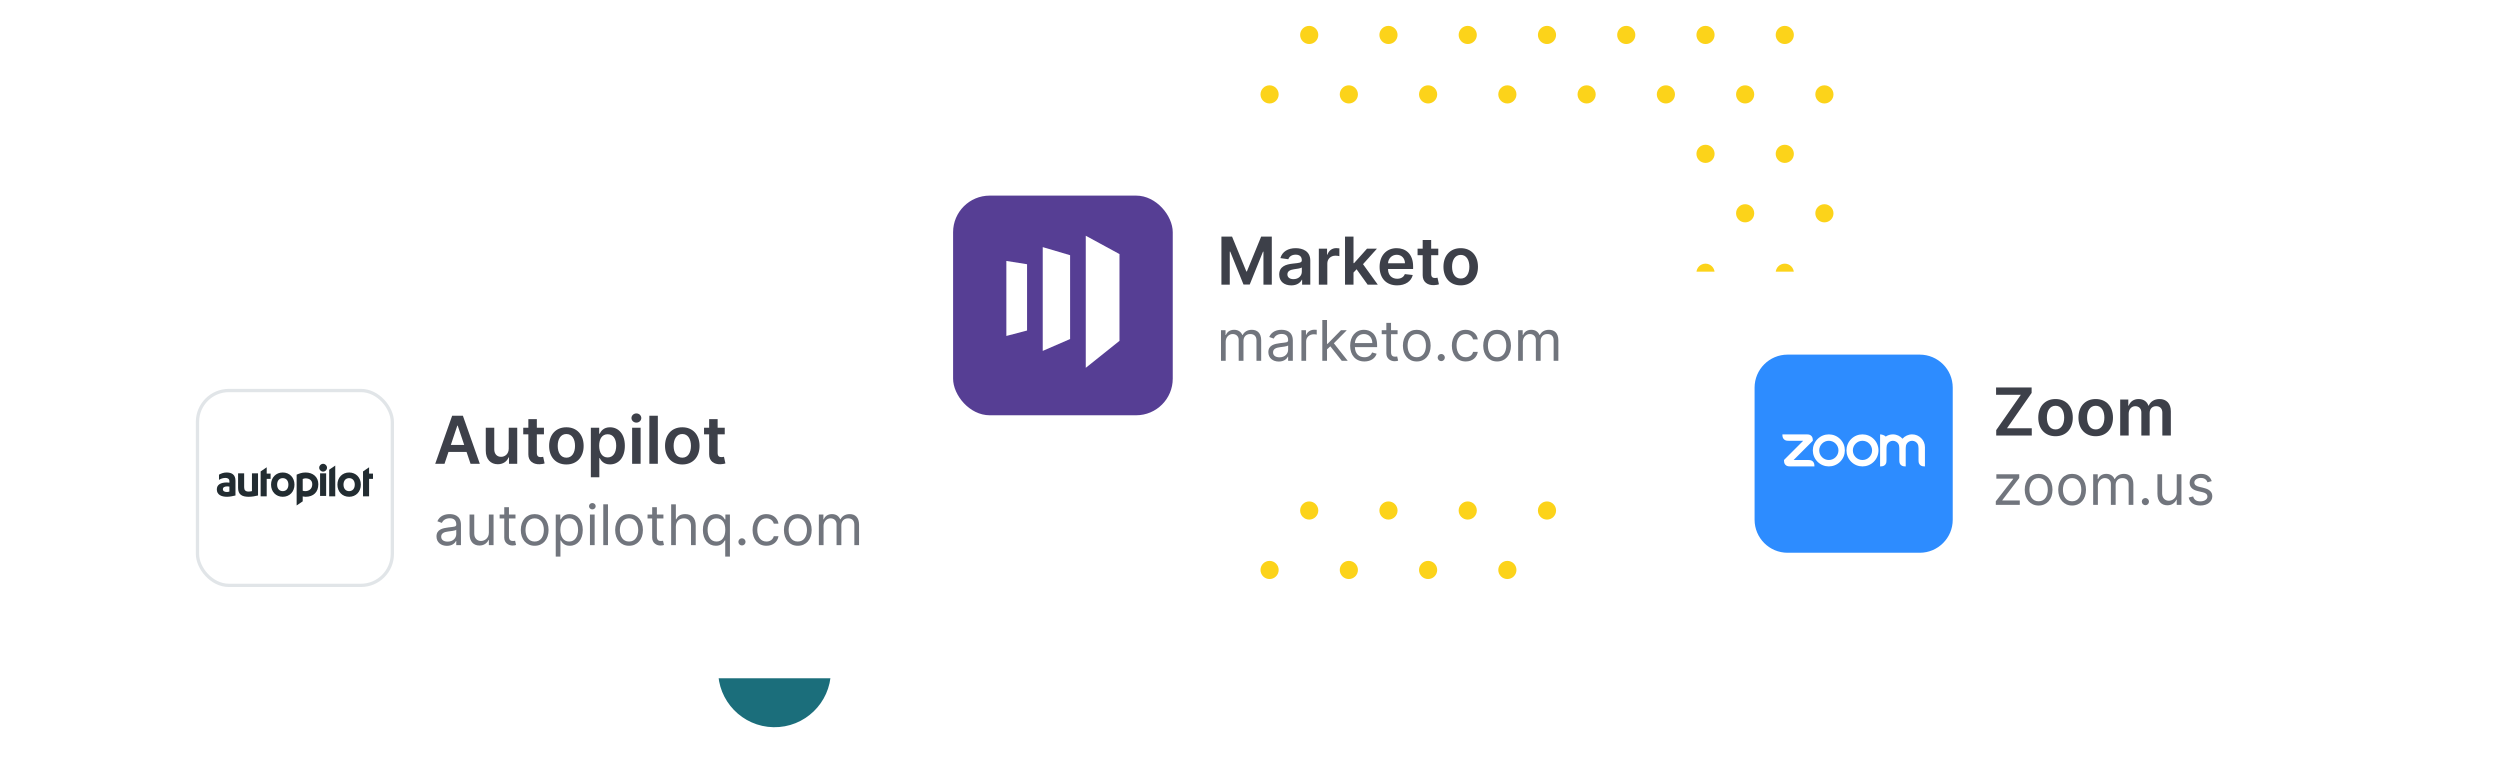 <svg width="757" height="232" viewBox="0 0 757 232" fill="none" xmlns="http://www.w3.org/2000/svg">
<mask id="mask0" mask-type="alpha" maskUnits="userSpaceOnUse" x="377" y="0" width="181" height="181">
<rect x="377.63" y="0.586" width="180" height="180" fill="white"/>
</mask>
<g mask="url(#mask0)">
<path fill-rule="evenodd" clip-rule="evenodd" d="M540.43 7.834C538.911 7.834 537.68 9.066 537.68 10.584C537.68 12.103 538.911 13.334 540.43 13.334C541.948 13.334 543.18 12.103 543.18 10.584C543.18 9.066 541.948 7.834 540.43 7.834" fill="#FCD31A"/>
<path fill-rule="evenodd" clip-rule="evenodd" d="M540.43 43.834C538.911 43.834 537.68 45.066 537.68 46.584C537.68 48.103 538.911 49.334 540.43 49.334C541.948 49.334 543.18 48.103 543.18 46.584C543.18 45.066 541.948 43.834 540.43 43.834" fill="#FCD31A"/>
<path fill-rule="evenodd" clip-rule="evenodd" d="M555.18 28.584C555.18 27.066 553.948 25.834 552.43 25.834C550.911 25.834 549.68 27.066 549.68 28.584C549.68 30.103 550.911 31.334 552.43 31.334C553.948 31.334 555.18 30.103 555.18 28.584" fill="#FCD31A"/>
<path fill-rule="evenodd" clip-rule="evenodd" d="M540.43 79.834C538.911 79.834 537.68 81.066 537.68 82.584C537.68 84.103 538.911 85.334 540.43 85.334C541.948 85.334 543.18 84.103 543.18 82.584C543.18 81.066 541.948 79.834 540.43 79.834" fill="#FCD31A"/>
<path fill-rule="evenodd" clip-rule="evenodd" d="M555.18 64.584C555.18 63.066 553.948 61.834 552.43 61.834C550.911 61.834 549.68 63.066 549.68 64.584C549.68 66.103 550.911 67.334 552.43 67.334C553.948 67.334 555.18 66.103 555.18 64.584" fill="#FCD31A"/>
<path fill-rule="evenodd" clip-rule="evenodd" d="M555.18 100.584C555.18 99.066 553.948 97.834 552.43 97.834C550.911 97.834 549.68 99.066 549.68 100.584C549.68 102.103 550.911 103.334 552.43 103.334C553.948 103.334 555.18 102.103 555.18 100.584" fill="#FCD31A"/>
<path fill-rule="evenodd" clip-rule="evenodd" d="M549.68 136.584C549.68 138.103 550.911 139.334 552.43 139.334C553.948 139.334 555.18 138.103 555.18 136.584C555.18 135.066 553.948 133.834 552.43 133.834C550.911 133.834 549.68 135.066 549.68 136.584" fill="#FCD31A"/>
<path fill-rule="evenodd" clip-rule="evenodd" d="M549.68 172.584C549.68 174.103 550.911 175.334 552.43 175.334C553.948 175.334 555.18 174.103 555.18 172.584C555.18 171.066 553.948 169.834 552.43 169.834C550.911 169.834 549.68 171.066 549.68 172.584" fill="#FCD31A"/>
<path fill-rule="evenodd" clip-rule="evenodd" d="M516.43 7.834C514.911 7.834 513.68 9.066 513.68 10.584C513.68 12.103 514.911 13.334 516.43 13.334C517.948 13.334 519.18 12.103 519.18 10.584C519.18 9.066 517.948 7.834 516.43 7.834" fill="#FCD31A"/>
<path fill-rule="evenodd" clip-rule="evenodd" d="M516.43 43.834C514.911 43.834 513.68 45.066 513.68 46.584C513.68 48.103 514.911 49.334 516.43 49.334C517.948 49.334 519.18 48.103 519.18 46.584C519.18 45.066 517.948 43.834 516.43 43.834" fill="#FCD31A"/>
<path fill-rule="evenodd" clip-rule="evenodd" d="M531.18 28.584C531.18 27.066 529.948 25.834 528.43 25.834C526.911 25.834 525.68 27.066 525.68 28.584C525.68 30.103 526.911 31.334 528.43 31.334C529.948 31.334 531.18 30.103 531.18 28.584" fill="#FCD31A"/>
<path fill-rule="evenodd" clip-rule="evenodd" d="M516.43 79.834C514.911 79.834 513.68 81.066 513.68 82.584C513.68 84.103 514.911 85.334 516.43 85.334C517.948 85.334 519.18 84.103 519.18 82.584C519.18 81.066 517.948 79.834 516.43 79.834" fill="#FCD31A"/>
<path fill-rule="evenodd" clip-rule="evenodd" d="M531.18 64.584C531.18 63.066 529.948 61.834 528.43 61.834C526.911 61.834 525.68 63.066 525.68 64.584C525.68 66.103 526.911 67.334 528.43 67.334C529.948 67.334 531.18 66.103 531.18 64.584" fill="#FCD31A"/>
<path fill-rule="evenodd" clip-rule="evenodd" d="M531.18 100.584C531.18 99.066 529.948 97.834 528.43 97.834C526.911 97.834 525.68 99.066 525.68 100.584C525.68 102.103 526.911 103.334 528.43 103.334C529.948 103.334 531.18 102.103 531.18 100.584" fill="#FCD31A"/>
<path fill-rule="evenodd" clip-rule="evenodd" d="M525.68 136.584C525.68 138.103 526.911 139.334 528.43 139.334C529.948 139.334 531.18 138.103 531.18 136.584C531.18 135.066 529.948 133.834 528.43 133.834C526.911 133.834 525.68 135.066 525.68 136.584" fill="#FCD31A"/>
<path fill-rule="evenodd" clip-rule="evenodd" d="M540.43 121.334C541.948 121.334 543.18 120.103 543.18 118.584C543.18 117.066 541.948 115.834 540.43 115.834C538.911 115.834 537.68 117.066 537.68 118.584C537.68 120.103 538.911 121.334 540.43 121.334" fill="#FCD31A"/>
<path fill-rule="evenodd" clip-rule="evenodd" d="M525.68 172.584C525.68 174.103 526.911 175.334 528.43 175.334C529.948 175.334 531.18 174.103 531.18 172.584C531.18 171.066 529.948 169.834 528.43 169.834C526.911 169.834 525.68 171.066 525.68 172.584" fill="#FCD31A"/>
<path fill-rule="evenodd" clip-rule="evenodd" d="M540.43 157.334C541.948 157.334 543.18 156.103 543.18 154.584C543.18 153.066 541.948 151.834 540.43 151.834C538.911 151.834 537.68 153.066 537.68 154.584C537.68 156.103 538.911 157.334 540.43 157.334" fill="#FCD31A"/>
<path fill-rule="evenodd" clip-rule="evenodd" d="M492.43 7.834C490.911 7.834 489.68 9.066 489.68 10.584C489.68 12.103 490.911 13.334 492.43 13.334C493.948 13.334 495.18 12.103 495.18 10.584C495.18 9.066 493.948 7.834 492.43 7.834" fill="#FCD31A"/>
<path fill-rule="evenodd" clip-rule="evenodd" d="M492.43 43.834C490.911 43.834 489.68 45.066 489.68 46.584C489.68 48.103 490.911 49.334 492.43 49.334C493.948 49.334 495.18 48.103 495.18 46.584C495.18 45.066 493.948 43.834 492.43 43.834" fill="#FCD31A"/>
<path fill-rule="evenodd" clip-rule="evenodd" d="M507.18 28.584C507.18 27.066 505.948 25.834 504.43 25.834C502.911 25.834 501.68 27.066 501.68 28.584C501.68 30.103 502.911 31.334 504.43 31.334C505.948 31.334 507.18 30.103 507.18 28.584" fill="#FCD31A"/>
<path fill-rule="evenodd" clip-rule="evenodd" d="M492.43 79.834C490.911 79.834 489.68 81.066 489.68 82.584C489.68 84.103 490.911 85.334 492.43 85.334C493.948 85.334 495.18 84.103 495.18 82.584C495.18 81.066 493.948 79.834 492.43 79.834" fill="#FCD31A"/>
<path fill-rule="evenodd" clip-rule="evenodd" d="M507.18 64.584C507.18 63.066 505.948 61.834 504.43 61.834C502.911 61.834 501.68 63.066 501.68 64.584C501.68 66.103 502.911 67.334 504.43 67.334C505.948 67.334 507.18 66.103 507.18 64.584" fill="#FCD31A"/>
<path fill-rule="evenodd" clip-rule="evenodd" d="M507.18 100.584C507.18 99.066 505.948 97.834 504.43 97.834C502.911 97.834 501.68 99.066 501.68 100.584C501.68 102.103 502.911 103.334 504.43 103.334C505.948 103.334 507.18 102.103 507.18 100.584" fill="#FCD31A"/>
<path fill-rule="evenodd" clip-rule="evenodd" d="M501.68 136.584C501.68 138.103 502.911 139.334 504.43 139.334C505.948 139.334 507.18 138.103 507.18 136.584C507.18 135.066 505.948 133.834 504.43 133.834C502.911 133.834 501.68 135.066 501.68 136.584" fill="#FCD31A"/>
<path fill-rule="evenodd" clip-rule="evenodd" d="M516.43 121.334C517.948 121.334 519.18 120.103 519.18 118.584C519.18 117.066 517.948 115.834 516.43 115.834C514.911 115.834 513.68 117.066 513.68 118.584C513.68 120.103 514.911 121.334 516.43 121.334" fill="#FCD31A"/>
<path fill-rule="evenodd" clip-rule="evenodd" d="M501.68 172.584C501.68 174.103 502.911 175.334 504.43 175.334C505.948 175.334 507.18 174.103 507.18 172.584C507.18 171.066 505.948 169.834 504.43 169.834C502.911 169.834 501.68 171.066 501.68 172.584" fill="#FCD31A"/>
<path fill-rule="evenodd" clip-rule="evenodd" d="M516.43 157.334C517.948 157.334 519.18 156.103 519.18 154.584C519.18 153.066 517.948 151.834 516.43 151.834C514.911 151.834 513.68 153.066 513.68 154.584C513.68 156.103 514.911 157.334 516.43 157.334" fill="#FCD31A"/>
<path fill-rule="evenodd" clip-rule="evenodd" d="M468.43 7.834C466.911 7.834 465.68 9.066 465.68 10.584C465.68 12.103 466.911 13.334 468.43 13.334C469.948 13.334 471.18 12.103 471.18 10.584C471.18 9.066 469.948 7.834 468.43 7.834" fill="#FCD31A"/>
<path fill-rule="evenodd" clip-rule="evenodd" d="M468.43 43.834C466.911 43.834 465.68 45.066 465.68 46.584C465.68 48.103 466.911 49.334 468.43 49.334C469.948 49.334 471.18 48.103 471.18 46.584C471.18 45.066 469.948 43.834 468.43 43.834" fill="#FCD31A"/>
<path fill-rule="evenodd" clip-rule="evenodd" d="M483.18 28.584C483.18 27.066 481.948 25.834 480.43 25.834C478.911 25.834 477.68 27.066 477.68 28.584C477.68 30.103 478.911 31.334 480.43 31.334C481.948 31.334 483.18 30.103 483.18 28.584" fill="#FCD31A"/>
<path fill-rule="evenodd" clip-rule="evenodd" d="M468.43 79.834C466.911 79.834 465.68 81.066 465.68 82.584C465.68 84.103 466.911 85.334 468.43 85.334C469.948 85.334 471.18 84.103 471.18 82.584C471.18 81.066 469.948 79.834 468.43 79.834" fill="#FCD31A"/>
<path fill-rule="evenodd" clip-rule="evenodd" d="M483.18 64.584C483.18 63.066 481.948 61.834 480.43 61.834C478.911 61.834 477.68 63.066 477.68 64.584C477.68 66.103 478.911 67.334 480.43 67.334C481.948 67.334 483.18 66.103 483.18 64.584" fill="#FCD31A"/>
<path fill-rule="evenodd" clip-rule="evenodd" d="M483.18 100.584C483.18 99.066 481.948 97.834 480.43 97.834C478.911 97.834 477.68 99.066 477.68 100.584C477.68 102.103 478.911 103.334 480.43 103.334C481.948 103.334 483.18 102.103 483.18 100.584" fill="#FCD31A"/>
<path fill-rule="evenodd" clip-rule="evenodd" d="M477.68 136.584C477.68 138.103 478.911 139.334 480.43 139.334C481.948 139.334 483.18 138.103 483.18 136.584C483.18 135.066 481.948 133.834 480.43 133.834C478.911 133.834 477.68 135.066 477.68 136.584" fill="#FCD31A"/>
<path fill-rule="evenodd" clip-rule="evenodd" d="M492.43 121.334C493.948 121.334 495.18 120.103 495.18 118.584C495.18 117.066 493.948 115.834 492.43 115.834C490.911 115.834 489.68 117.066 489.68 118.584C489.68 120.103 490.911 121.334 492.43 121.334" fill="#FCD31A"/>
<path fill-rule="evenodd" clip-rule="evenodd" d="M477.68 172.584C477.68 174.103 478.911 175.334 480.43 175.334C481.948 175.334 483.18 174.103 483.18 172.584C483.18 171.066 481.948 169.834 480.43 169.834C478.911 169.834 477.68 171.066 477.68 172.584" fill="#FCD31A"/>
<path fill-rule="evenodd" clip-rule="evenodd" d="M492.43 157.334C493.948 157.334 495.18 156.103 495.18 154.584C495.18 153.066 493.948 151.834 492.43 151.834C490.911 151.834 489.68 153.066 489.68 154.584C489.68 156.103 490.911 157.334 492.43 157.334" fill="#FCD31A"/>
<path fill-rule="evenodd" clip-rule="evenodd" d="M444.43 7.834C442.911 7.834 441.68 9.066 441.68 10.584C441.68 12.103 442.911 13.334 444.43 13.334C445.948 13.334 447.18 12.103 447.18 10.584C447.18 9.066 445.948 7.834 444.43 7.834" fill="#FCD31A"/>
<path fill-rule="evenodd" clip-rule="evenodd" d="M444.43 43.834C442.911 43.834 441.68 45.066 441.68 46.584C441.68 48.103 442.911 49.334 444.43 49.334C445.948 49.334 447.18 48.103 447.18 46.584C447.18 45.066 445.948 43.834 444.43 43.834" fill="#FCD31A"/>
<path fill-rule="evenodd" clip-rule="evenodd" d="M459.18 28.584C459.18 27.066 457.948 25.834 456.43 25.834C454.911 25.834 453.68 27.066 453.68 28.584C453.68 30.103 454.911 31.334 456.43 31.334C457.948 31.334 459.18 30.103 459.18 28.584" fill="#FCD31A"/>
<path fill-rule="evenodd" clip-rule="evenodd" d="M444.43 79.834C442.911 79.834 441.68 81.066 441.68 82.584C441.68 84.103 442.911 85.334 444.43 85.334C445.948 85.334 447.18 84.103 447.18 82.584C447.18 81.066 445.948 79.834 444.43 79.834" fill="#FCD31A"/>
<path fill-rule="evenodd" clip-rule="evenodd" d="M459.18 64.584C459.18 63.066 457.948 61.834 456.43 61.834C454.911 61.834 453.68 63.066 453.68 64.584C453.68 66.103 454.911 67.334 456.43 67.334C457.948 67.334 459.18 66.103 459.18 64.584" fill="#FCD31A"/>
<path fill-rule="evenodd" clip-rule="evenodd" d="M459.18 100.584C459.18 99.066 457.948 97.834 456.43 97.834C454.911 97.834 453.68 99.066 453.68 100.584C453.68 102.103 454.911 103.334 456.43 103.334C457.948 103.334 459.18 102.103 459.18 100.584" fill="#FCD31A"/>
<path fill-rule="evenodd" clip-rule="evenodd" d="M453.68 136.584C453.68 138.103 454.911 139.334 456.43 139.334C457.948 139.334 459.18 138.103 459.18 136.584C459.18 135.066 457.948 133.834 456.43 133.834C454.911 133.834 453.68 135.066 453.68 136.584" fill="#FCD31A"/>
<path fill-rule="evenodd" clip-rule="evenodd" d="M468.43 121.334C469.948 121.334 471.18 120.103 471.18 118.584C471.18 117.066 469.948 115.834 468.43 115.834C466.911 115.834 465.68 117.066 465.68 118.584C465.68 120.103 466.911 121.334 468.43 121.334" fill="#FCD31A"/>
<path fill-rule="evenodd" clip-rule="evenodd" d="M453.68 172.584C453.68 174.103 454.911 175.334 456.43 175.334C457.948 175.334 459.18 174.103 459.18 172.584C459.18 171.066 457.948 169.834 456.43 169.834C454.911 169.834 453.68 171.066 453.68 172.584" fill="#FCD31A"/>
<path fill-rule="evenodd" clip-rule="evenodd" d="M468.43 157.334C469.948 157.334 471.18 156.103 471.18 154.584C471.18 153.066 469.948 151.834 468.43 151.834C466.911 151.834 465.68 153.066 465.68 154.584C465.68 156.103 466.911 157.334 468.43 157.334" fill="#FCD31A"/>
<path fill-rule="evenodd" clip-rule="evenodd" d="M420.43 7.834C418.911 7.834 417.68 9.066 417.68 10.584C417.68 12.103 418.911 13.334 420.43 13.334C421.948 13.334 423.18 12.103 423.18 10.584C423.18 9.066 421.948 7.834 420.43 7.834" fill="#FCD31A"/>
<path fill-rule="evenodd" clip-rule="evenodd" d="M420.43 43.834C418.911 43.834 417.68 45.066 417.68 46.584C417.68 48.103 418.911 49.334 420.43 49.334C421.948 49.334 423.18 48.103 423.18 46.584C423.18 45.066 421.948 43.834 420.43 43.834" fill="#FCD31A"/>
<path fill-rule="evenodd" clip-rule="evenodd" d="M435.18 28.584C435.18 27.066 433.948 25.834 432.43 25.834C430.911 25.834 429.68 27.066 429.68 28.584C429.68 30.103 430.911 31.334 432.43 31.334C433.948 31.334 435.18 30.103 435.18 28.584" fill="#FCD31A"/>
<path fill-rule="evenodd" clip-rule="evenodd" d="M420.43 79.834C418.911 79.834 417.68 81.066 417.68 82.584C417.68 84.103 418.911 85.334 420.43 85.334C421.948 85.334 423.18 84.103 423.18 82.584C423.18 81.066 421.948 79.834 420.43 79.834" fill="#FCD31A"/>
<path fill-rule="evenodd" clip-rule="evenodd" d="M435.18 64.584C435.18 63.066 433.948 61.834 432.43 61.834C430.911 61.834 429.68 63.066 429.68 64.584C429.68 66.103 430.911 67.334 432.43 67.334C433.948 67.334 435.18 66.103 435.18 64.584" fill="#FCD31A"/>
<path fill-rule="evenodd" clip-rule="evenodd" d="M435.18 100.584C435.18 99.066 433.948 97.834 432.43 97.834C430.911 97.834 429.68 99.066 429.68 100.584C429.68 102.103 430.911 103.334 432.43 103.334C433.948 103.334 435.18 102.103 435.18 100.584" fill="#FCD31A"/>
<path fill-rule="evenodd" clip-rule="evenodd" d="M429.68 136.584C429.68 138.103 430.911 139.334 432.43 139.334C433.948 139.334 435.18 138.103 435.18 136.584C435.18 135.066 433.948 133.834 432.43 133.834C430.911 133.834 429.68 135.066 429.68 136.584" fill="#FCD31A"/>
<path fill-rule="evenodd" clip-rule="evenodd" d="M444.43 121.334C445.948 121.334 447.18 120.103 447.18 118.584C447.18 117.066 445.948 115.834 444.43 115.834C442.911 115.834 441.68 117.066 441.68 118.584C441.68 120.103 442.911 121.334 444.43 121.334" fill="#FCD31A"/>
<path fill-rule="evenodd" clip-rule="evenodd" d="M429.68 172.584C429.68 174.103 430.911 175.334 432.43 175.334C433.948 175.334 435.18 174.103 435.18 172.584C435.18 171.066 433.948 169.834 432.43 169.834C430.911 169.834 429.68 171.066 429.68 172.584" fill="#FCD31A"/>
<path fill-rule="evenodd" clip-rule="evenodd" d="M444.43 157.334C445.948 157.334 447.18 156.103 447.18 154.584C447.18 153.066 445.948 151.834 444.43 151.834C442.911 151.834 441.68 153.066 441.68 154.584C441.68 156.103 442.911 157.334 444.43 157.334" fill="#FCD31A"/>
<path fill-rule="evenodd" clip-rule="evenodd" d="M396.43 7.834C394.911 7.834 393.68 9.066 393.68 10.584C393.68 12.103 394.911 13.334 396.43 13.334C397.948 13.334 399.18 12.103 399.18 10.584C399.18 9.066 397.948 7.834 396.43 7.834" fill="#FCD31A"/>
<path fill-rule="evenodd" clip-rule="evenodd" d="M396.43 43.834C394.911 43.834 393.68 45.066 393.68 46.584C393.68 48.103 394.911 49.334 396.43 49.334C397.948 49.334 399.18 48.103 399.18 46.584C399.18 45.066 397.948 43.834 396.43 43.834" fill="#FCD31A"/>
<path fill-rule="evenodd" clip-rule="evenodd" d="M411.18 28.584C411.18 27.066 409.948 25.834 408.43 25.834C406.911 25.834 405.68 27.066 405.68 28.584C405.68 30.103 406.911 31.334 408.43 31.334C409.948 31.334 411.18 30.103 411.18 28.584" fill="#FCD31A"/>
<path fill-rule="evenodd" clip-rule="evenodd" d="M396.43 79.834C394.911 79.834 393.68 81.066 393.68 82.584C393.68 84.103 394.911 85.334 396.43 85.334C397.948 85.334 399.18 84.103 399.18 82.584C399.18 81.066 397.948 79.834 396.43 79.834" fill="#FCD31A"/>
<path fill-rule="evenodd" clip-rule="evenodd" d="M411.18 64.584C411.18 63.066 409.948 61.834 408.43 61.834C406.911 61.834 405.68 63.066 405.68 64.584C405.68 66.103 406.911 67.334 408.43 67.334C409.948 67.334 411.18 66.103 411.18 64.584" fill="#FCD31A"/>
<path fill-rule="evenodd" clip-rule="evenodd" d="M411.18 100.584C411.18 99.066 409.948 97.834 408.43 97.834C406.911 97.834 405.68 99.066 405.68 100.584C405.68 102.103 406.911 103.334 408.43 103.334C409.948 103.334 411.18 102.103 411.18 100.584" fill="#FCD31A"/>
<path fill-rule="evenodd" clip-rule="evenodd" d="M405.68 136.584C405.68 138.103 406.911 139.334 408.43 139.334C409.948 139.334 411.18 138.103 411.18 136.584C411.18 135.066 409.948 133.834 408.43 133.834C406.911 133.834 405.68 135.066 405.68 136.584" fill="#FCD31A"/>
<path fill-rule="evenodd" clip-rule="evenodd" d="M420.43 121.334C421.948 121.334 423.18 120.103 423.18 118.584C423.18 117.066 421.948 115.834 420.43 115.834C418.911 115.834 417.68 117.066 417.68 118.584C417.68 120.103 418.911 121.334 420.43 121.334" fill="#FCD31A"/>
<path fill-rule="evenodd" clip-rule="evenodd" d="M405.68 172.584C405.68 174.103 406.911 175.334 408.43 175.334C409.948 175.334 411.18 174.103 411.18 172.584C411.18 171.066 409.948 169.834 408.43 169.834C406.911 169.834 405.68 171.066 405.68 172.584" fill="#FCD31A"/>
<path fill-rule="evenodd" clip-rule="evenodd" d="M420.43 157.334C421.948 157.334 423.18 156.103 423.18 154.584C423.18 153.066 421.948 151.834 420.43 151.834C418.911 151.834 417.68 153.066 417.68 154.584C417.68 156.103 418.911 157.334 420.43 157.334" fill="#FCD31A"/>
<path fill-rule="evenodd" clip-rule="evenodd" d="M387.18 28.584C387.18 27.066 385.948 25.834 384.43 25.834C382.911 25.834 381.68 27.066 381.68 28.584C381.68 30.103 382.911 31.334 384.43 31.334C385.948 31.334 387.18 30.103 387.18 28.584" fill="#FCD31A"/>
<path fill-rule="evenodd" clip-rule="evenodd" d="M387.18 64.584C387.18 63.066 385.948 61.834 384.43 61.834C382.911 61.834 381.68 63.066 381.68 64.584C381.68 66.103 382.911 67.334 384.43 67.334C385.948 67.334 387.18 66.103 387.18 64.584" fill="#FCD31A"/>
<path fill-rule="evenodd" clip-rule="evenodd" d="M387.18 100.584C387.18 99.066 385.948 97.834 384.43 97.834C382.911 97.834 381.68 99.066 381.68 100.584C381.68 102.103 382.911 103.334 384.43 103.334C385.948 103.334 387.18 102.103 387.18 100.584" fill="#FCD31A"/>
<path fill-rule="evenodd" clip-rule="evenodd" d="M381.68 136.584C381.68 138.103 382.911 139.334 384.43 139.334C385.948 139.334 387.18 138.103 387.18 136.584C387.18 135.066 385.948 133.834 384.43 133.834C382.911 133.834 381.68 135.066 381.68 136.584" fill="#FCD31A"/>
<path fill-rule="evenodd" clip-rule="evenodd" d="M396.43 121.334C397.948 121.334 399.18 120.103 399.18 118.584C399.18 117.066 397.948 115.834 396.43 115.834C394.911 115.834 393.68 117.066 393.68 118.584C393.68 120.103 394.911 121.334 396.43 121.334" fill="#FCD31A"/>
<path fill-rule="evenodd" clip-rule="evenodd" d="M381.68 172.584C381.68 174.103 382.911 175.334 384.43 175.334C385.948 175.334 387.18 174.103 387.18 172.584C387.18 171.066 385.948 169.834 384.43 169.834C382.911 169.834 381.68 171.066 381.68 172.584" fill="#FCD31A"/>
<path fill-rule="evenodd" clip-rule="evenodd" d="M396.43 157.334C397.948 157.334 399.18 156.103 399.18 154.584C399.18 153.066 397.948 151.834 396.43 151.834C394.911 151.834 393.68 153.066 393.68 154.584C393.68 156.103 394.911 157.334 396.43 157.334" fill="#FCD31A"/>
</g>
<path d="M251.596 203.424C251.761 193.996 244.251 186.22 234.823 186.055C225.395 185.891 217.618 193.4 217.453 202.828C217.289 212.257 224.799 220.033 234.227 220.198C243.655 220.362 251.431 212.852 251.596 203.424Z" fill="#1B6E7B"/>
<path d="M281.806 174.056C281.903 168.523 277.495 163.958 271.961 163.861C266.427 163.765 261.863 168.173 261.766 173.707C261.669 179.241 266.077 183.805 271.611 183.902C277.145 183.998 281.71 179.59 281.806 174.056Z" fill="#2DA490"/>
<path d="M211.806 174.056C211.903 168.522 207.495 163.958 201.961 163.861C196.427 163.765 191.863 168.173 191.766 173.707C191.67 179.241 196.077 183.805 201.611 183.902C207.145 183.998 211.71 179.59 211.806 174.056Z" fill="#FCD31A"/>
<g filter="url(#filter0_d)">
<rect x="26" y="90.37" width="258.596" height="112.757" rx="3.386" fill="white"/>
</g>
<g filter="url(#filter1_d)">
<rect x="59.298" y="116.748" width="60" height="60" rx="10" fill="white"/>
<rect x="59.798" y="117.248" width="59" height="59" rx="9.5" stroke="#E1E5E8"/>
</g>
<path d="M134.6 140.43L135.801 136.843H141.269L142.477 140.43H145.289L140.161 125.885H136.909L131.788 140.43H134.6ZM136.511 134.727L138.478 128.868H138.592L140.559 134.727H136.511Z" fill="#3D4049"/>
<path d="M154.045 135.842C154.045 137.504 152.859 138.328 151.722 138.328C150.486 138.328 149.662 137.454 149.662 136.069V129.521H147.091V136.467C147.091 139.088 148.583 140.572 150.728 140.572C152.361 140.572 153.512 139.713 154.009 138.491H154.123V140.43H156.616V129.521H154.045V135.842Z" fill="#3D4049"/>
<path d="M164.707 129.521H162.555V126.907H159.984V129.521H158.436V131.51H159.984V137.575C159.97 139.628 161.461 140.636 163.393 140.579C164.124 140.558 164.629 140.416 164.906 140.324L164.473 138.314C164.33 138.349 164.039 138.413 163.72 138.413C163.073 138.413 162.555 138.186 162.555 137.149V131.51H164.707V129.521Z" fill="#3D4049"/>
<path d="M171.498 140.643C174.694 140.643 176.726 138.392 176.726 135.018C176.726 131.637 174.694 129.379 171.498 129.379C168.302 129.379 166.271 131.637 166.271 135.018C166.271 138.392 168.302 140.643 171.498 140.643ZM171.513 138.584C169.744 138.584 168.878 137.007 168.878 135.011C168.878 133.015 169.744 131.417 171.513 131.417C173.253 131.417 174.119 133.015 174.119 135.011C174.119 137.007 173.253 138.584 171.513 138.584Z" fill="#3D4049"/>
<path d="M178.908 144.521H181.479V138.711H181.585C181.99 139.507 182.835 140.622 184.71 140.622C187.281 140.622 189.206 138.584 189.206 134.99C189.206 131.353 187.225 129.379 184.703 129.379C182.779 129.379 181.976 130.537 181.585 131.325H181.436V129.521H178.908V144.521ZM181.429 134.976C181.429 132.859 182.338 131.488 183.993 131.488C185.705 131.488 186.585 132.944 186.585 134.976C186.585 137.021 185.691 138.512 183.993 138.512C182.352 138.512 181.429 137.092 181.429 134.976Z" fill="#3D4049"/>
<path d="M191.408 140.43H193.979V129.521H191.408V140.43ZM192.7 127.973C193.517 127.973 194.185 127.348 194.185 126.581C194.185 125.807 193.517 125.182 192.7 125.182C191.877 125.182 191.209 125.807 191.209 126.581C191.209 127.348 191.877 127.973 192.7 127.973Z" fill="#3D4049"/>
<path d="M199.194 125.885H196.623V140.43H199.194V125.885Z" fill="#3D4049"/>
<path d="M206.596 140.643C209.792 140.643 211.823 138.392 211.823 135.018C211.823 131.637 209.792 129.379 206.596 129.379C203.4 129.379 201.369 131.637 201.369 135.018C201.369 138.392 203.4 140.643 206.596 140.643ZM206.61 138.584C204.842 138.584 203.975 137.007 203.975 135.011C203.975 133.015 204.842 131.417 206.61 131.417C208.35 131.417 209.217 133.015 209.217 135.011C209.217 137.007 208.35 138.584 206.61 138.584Z" fill="#3D4049"/>
<path d="M219.453 129.521H217.301V126.907H214.73V129.521H213.182V131.51H214.73V137.575C214.716 139.628 216.207 140.636 218.139 140.579C218.871 140.558 219.375 140.416 219.652 140.324L219.219 138.314C219.077 138.349 218.785 138.413 218.466 138.413C217.819 138.413 217.301 138.186 217.301 137.149V131.51H219.453V129.521Z" fill="#3D4049"/>
<path d="M135.33 165.283C136.948 165.283 137.793 164.414 138.083 163.81H138.156V165.066H139.58V158.957C139.58 156.011 137.335 155.673 136.151 155.673C134.751 155.673 133.157 156.156 132.433 157.846L133.785 158.329C134.099 157.653 134.841 156.928 136.2 156.928C137.51 156.928 138.156 157.623 138.156 158.812V158.86C138.156 159.548 137.455 159.488 135.765 159.705C134.044 159.929 132.167 160.309 132.167 162.434C132.167 164.245 133.568 165.283 135.33 165.283ZM135.548 164.004C134.413 164.004 133.592 163.496 133.592 162.506C133.592 161.42 134.582 161.082 135.693 160.937C136.296 160.864 137.914 160.695 138.156 160.406V161.71C138.156 162.869 137.238 164.004 135.548 164.004Z" fill="#71757D"/>
<path d="M148.025 161.275C148.025 163.014 146.696 163.81 145.634 163.81C144.451 163.81 143.605 162.941 143.605 161.589V155.793H142.181V161.685C142.181 164.052 143.436 165.187 145.175 165.187C146.576 165.187 147.493 164.438 147.928 163.496H148.025V165.066H149.449V155.793H148.025V161.275Z" fill="#71757D"/>
<path d="M156.091 155.793H154.111V153.572H152.687V155.793H151.286V157.001H152.687V162.796C152.687 164.414 153.991 165.187 155.198 165.187C155.729 165.187 156.067 165.09 156.26 165.018L155.971 163.738C155.85 163.762 155.657 163.81 155.343 163.81C154.715 163.81 154.111 163.617 154.111 162.41V157.001H156.091V155.793Z" fill="#71757D"/>
<path d="M161.902 165.259C164.413 165.259 166.104 163.352 166.104 160.478C166.104 157.58 164.413 155.673 161.902 155.673C159.391 155.673 157.7 157.58 157.7 160.478C157.7 163.352 159.391 165.259 161.902 165.259ZM161.902 163.979C159.994 163.979 159.125 162.337 159.125 160.478C159.125 158.619 159.994 156.952 161.902 156.952C163.81 156.952 164.679 158.619 164.679 160.478C164.679 162.337 163.81 163.979 161.902 163.979Z" fill="#71757D"/>
<path d="M168.278 168.543H169.703V163.641H169.824C170.138 164.148 170.741 165.259 172.528 165.259C174.847 165.259 176.464 163.4 176.464 160.454C176.464 157.532 174.847 155.673 172.504 155.673C170.693 155.673 170.138 156.783 169.824 157.266H169.655V155.793H168.278V168.543ZM169.679 160.43C169.679 158.353 170.597 156.952 172.335 156.952C174.146 156.952 175.04 158.474 175.04 160.43C175.04 162.41 174.122 163.979 172.335 163.979C170.621 163.979 169.679 162.531 169.679 160.43Z" fill="#71757D"/>
<path d="M178.638 165.066H180.062V155.793H178.638V165.066ZM179.362 154.248C179.918 154.248 180.376 153.813 180.376 153.282C180.376 152.751 179.918 152.316 179.362 152.316C178.807 152.316 178.348 152.751 178.348 153.282C178.348 153.813 178.807 154.248 179.362 154.248Z" fill="#71757D"/>
<path d="M184.097 152.702H182.672V165.066H184.097V152.702Z" fill="#71757D"/>
<path d="M190.473 165.259C192.985 165.259 194.675 163.352 194.675 160.478C194.675 157.58 192.985 155.673 190.473 155.673C187.962 155.673 186.271 157.58 186.271 160.478C186.271 163.352 187.962 165.259 190.473 165.259ZM190.473 163.979C188.566 163.979 187.696 162.337 187.696 160.478C187.696 158.619 188.566 156.952 190.473 156.952C192.381 156.952 193.25 158.619 193.25 160.478C193.25 162.337 192.381 163.979 190.473 163.979Z" fill="#71757D"/>
<path d="M200.882 155.793H198.902V153.572H197.478V155.793H196.077V157.001H197.478V162.796C197.478 164.414 198.782 165.187 199.989 165.187C200.52 165.187 200.858 165.09 201.051 165.018L200.762 163.738C200.641 163.762 200.448 163.81 200.134 163.81C199.506 163.81 198.902 163.617 198.902 162.41V157.001H200.882V155.793Z" fill="#71757D"/>
<path d="M204.649 159.488C204.649 157.87 205.682 156.952 207.088 156.952C208.429 156.952 209.237 157.798 209.237 159.271V165.066H210.662V159.174C210.662 156.789 209.394 155.673 207.499 155.673C206.038 155.673 205.205 156.282 204.77 157.242H204.649V152.702H203.225V165.066H204.649V159.488Z" fill="#71757D"/>
<path d="M221.02 168.543V155.793H219.644V157.266H219.475C219.161 156.783 218.605 155.673 216.794 155.673C214.452 155.673 212.834 157.532 212.834 160.454C212.834 163.4 214.452 165.259 216.77 165.259C218.557 165.259 219.161 164.148 219.475 163.641H219.595V168.543H221.02ZM219.619 160.43C219.619 162.531 218.678 163.979 216.963 163.979C215.176 163.979 214.259 162.41 214.259 160.43C214.259 158.474 215.152 156.952 216.963 156.952C218.702 156.952 219.619 158.353 219.619 160.43Z" fill="#71757D"/>
<path d="M224.666 165.163C225.264 165.163 225.753 164.674 225.753 164.076C225.753 163.478 225.264 162.989 224.666 162.989C224.069 162.989 223.58 163.478 223.58 164.076C223.58 164.674 224.069 165.163 224.666 165.163Z" fill="#71757D"/>
<path d="M232.077 165.259C234.129 165.259 235.482 164.004 235.723 162.362H234.298C234.033 163.376 233.188 163.979 232.077 163.979C230.386 163.979 229.3 162.579 229.3 160.43C229.3 158.329 230.411 156.952 232.077 156.952C233.332 156.952 234.081 157.725 234.298 158.57H235.723C235.482 156.832 234.009 155.673 232.053 155.673C229.541 155.673 227.875 157.653 227.875 160.478C227.875 163.255 229.469 165.259 232.077 165.259Z" fill="#71757D"/>
<path d="M241.573 165.259C244.084 165.259 245.775 163.352 245.775 160.478C245.775 157.58 244.084 155.673 241.573 155.673C239.061 155.673 237.371 157.58 237.371 160.478C237.371 163.352 239.061 165.259 241.573 165.259ZM241.573 163.979C239.665 163.979 238.796 162.337 238.796 160.478C238.796 158.619 239.665 156.952 241.573 156.952C243.48 156.952 244.35 158.619 244.35 160.478C244.35 162.337 243.48 163.979 241.573 163.979Z" fill="#71757D"/>
<path d="M247.949 165.066H249.374V159.271C249.374 157.912 250.364 156.952 251.475 156.952C252.555 156.952 253.31 157.659 253.31 158.715V165.066H254.759V159.029C254.759 157.834 255.508 156.952 256.812 156.952C257.826 156.952 258.695 157.49 258.695 158.86V165.066H260.12V158.86C260.12 156.681 258.949 155.673 257.294 155.673C255.966 155.673 254.994 156.282 254.517 157.242H254.421C253.962 156.252 253.153 155.673 251.934 155.673C250.726 155.673 249.833 156.252 249.446 157.242H249.326V155.793H247.949V165.066Z" fill="#71757D"/>
<path fill-rule="evenodd" clip-rule="evenodd" d="M109.922 142.751V150.295H111.76L111.761 145.001H112.943V143.413H111.76V141.494L109.922 142.751Z" fill="#222C31"/>
<path fill-rule="evenodd" clip-rule="evenodd" d="M109.265 146.748C109.265 148.899 107.778 150.426 105.718 150.426C103.659 150.426 102.172 148.899 102.172 146.748C102.172 144.595 103.659 143.07 105.718 143.07C107.778 143.07 109.265 144.595 109.265 146.748ZM104.011 146.748C104.011 147.986 104.712 148.719 105.718 148.719C106.725 148.719 107.426 147.986 107.426 146.748C107.426 145.509 106.725 144.778 105.719 144.778C104.712 144.778 104.011 145.509 104.011 146.748Z" fill="#222C31"/>
<path fill-rule="evenodd" clip-rule="evenodd" d="M101.514 140.968L99.675 142.225V150.295H101.514V140.968Z" fill="#222C31"/>
<path fill-rule="evenodd" clip-rule="evenodd" d="M97.836 142.807C97.183 142.807 96.654 142.278 96.654 141.625C96.654 140.972 97.183 140.443 97.836 140.443C98.489 140.443 99.019 140.972 99.019 141.625C99.019 142.278 98.489 142.807 97.836 142.807ZM96.917 150.164V143.333H98.756V150.164H96.917Z" fill="#222C31"/>
<path fill-rule="evenodd" clip-rule="evenodd" d="M89.823 143.727V153.053L91.662 151.806V150.295C91.662 150.295 92.052 150.426 92.516 150.426C94.916 150.426 96.391 149.017 96.391 146.617C96.391 144.435 94.776 143.07 92.516 143.07C91.37 143.07 90.566 143.417 89.823 143.727ZM91.662 148.587V145.04C91.662 145.04 92.144 144.843 92.516 144.843C93.662 144.843 94.552 145.424 94.552 146.617C94.552 148.041 93.577 148.719 92.385 148.719C92.029 148.719 91.662 148.587 91.662 148.587Z" fill="#222C31"/>
<path fill-rule="evenodd" clip-rule="evenodd" d="M89.166 146.748C89.166 148.899 87.679 150.426 85.62 150.426C83.56 150.426 82.073 148.899 82.073 146.748C82.073 144.595 83.56 143.07 85.62 143.07C87.679 143.07 89.166 144.595 89.166 146.748ZM83.912 146.748C83.912 147.986 84.613 148.719 85.62 148.719C86.626 148.719 87.328 147.986 87.328 146.748C87.328 145.509 86.626 144.778 85.62 144.778C84.613 144.778 83.912 145.509 83.912 146.748Z" fill="#222C31"/>
<path fill-rule="evenodd" clip-rule="evenodd" d="M78.92 142.751V150.295H80.758L80.76 145.001H81.942V143.413H80.758L80.76 141.494L78.92 142.751Z" fill="#222C31"/>
<path fill-rule="evenodd" clip-rule="evenodd" d="M78.132 150.032C77.343 150.249 76.175 150.426 75.308 150.426C73.311 150.426 72.09 149.778 72.09 147.733V143.333H73.929V147.536C73.929 148.419 74.333 148.85 75.308 148.85C75.572 148.85 75.953 148.779 76.293 148.719V143.333H78.132V150.032Z" fill="#222C31"/>
<path fill-rule="evenodd" clip-rule="evenodd" d="M69.462 145.697C69.462 145.032 68.961 144.712 68.28 144.712C67.46 144.712 66.851 144.978 66.31 145.303V143.727C66.929 143.371 67.726 143.07 68.609 143.07C70.187 143.07 71.301 143.724 71.301 145.566V150.032C70.636 150.186 69.632 150.426 68.75 150.426C67 150.426 65.653 149.788 65.653 148.193C65.653 146.753 66.804 146.091 68.74 146.091L69.462 146.157V145.697ZM69.462 147.339L68.871 147.274C68.004 147.274 67.492 147.547 67.492 148.135C67.492 148.723 67.997 148.981 68.74 148.981C68.942 148.981 69.215 148.913 69.462 148.85V147.339Z" fill="#222C31"/>
<g filter="url(#filter2_d)">
<rect x="472.422" y="80" width="258.596" height="112.757" rx="3.386" fill="white"/>
</g>
<g filter="url(#filter3_d)">
<path d="M531.288 116.378C531.288 110.855 535.765 106.378 541.288 106.378H581.288C586.811 106.378 591.288 110.855 591.288 116.378V156.378C591.288 161.901 586.811 166.378 581.288 166.378H541.288C535.765 166.378 531.288 161.901 531.288 156.378V116.378Z" fill="#2D8CFF"/>
</g>
<path d="M604.453 131.878H615.22V129.669H607.727L615.177 118.973V117.333H604.41V119.542H611.91L604.453 130.238V131.878Z" fill="#3D4049"/>
<path d="M622.415 132.091C625.611 132.091 627.642 129.84 627.642 126.466C627.642 123.086 625.611 120.827 622.415 120.827C619.219 120.827 617.187 123.086 617.187 126.466C617.187 129.84 619.219 132.091 622.415 132.091ZM622.429 130.032C620.66 130.032 619.794 128.455 619.794 126.459C619.794 124.464 620.66 122.866 622.429 122.866C624.169 122.866 625.035 124.464 625.035 126.459C625.035 128.455 624.169 130.032 622.429 130.032Z" fill="#3D4049"/>
<path d="M634.583 132.091C637.779 132.091 639.81 129.84 639.81 126.466C639.81 123.086 637.779 120.827 634.583 120.827C631.387 120.827 629.355 123.086 629.355 126.466C629.355 129.84 631.387 132.091 634.583 132.091ZM634.597 130.032C632.828 130.032 631.962 128.455 631.962 126.459C631.962 124.464 632.828 122.866 634.597 122.866C636.337 122.866 637.203 124.464 637.203 126.459C637.203 128.455 636.337 130.032 634.597 130.032Z" fill="#3D4049"/>
<path d="M641.992 131.878H644.563V125.245C644.563 123.902 645.458 122.993 646.566 122.993C647.653 122.993 648.398 123.725 648.398 124.847V131.878H650.92V125.074C650.92 123.846 651.651 122.993 652.894 122.993C653.931 122.993 654.755 123.604 654.755 124.954V131.878H657.333V124.556C657.333 122.12 655.927 120.827 653.924 120.827C652.34 120.827 651.133 121.608 650.65 122.823H650.536C650.117 121.587 649.059 120.827 647.589 120.827C646.126 120.827 645.032 121.58 644.577 122.823H644.449V120.969H641.992V131.878Z" fill="#3D4049"/>
<path d="M604.327 152.878H611.595V151.55H606.307V151.454L611.426 144.741V143.606H604.496V144.934H609.591V145.03L604.327 151.792V152.878Z" fill="#71757D"/>
<path d="M617.291 153.071C619.802 153.071 621.493 151.164 621.493 148.29C621.493 145.393 619.802 143.485 617.291 143.485C614.78 143.485 613.089 145.393 613.089 148.29C613.089 151.164 614.78 153.071 617.291 153.071ZM617.291 151.792C615.383 151.792 614.514 150.15 614.514 148.29C614.514 146.431 615.383 144.765 617.291 144.765C619.199 144.765 620.068 146.431 620.068 148.29C620.068 150.15 619.199 151.792 617.291 151.792Z" fill="#71757D"/>
<path d="M627.435 153.071C629.946 153.071 631.636 151.164 631.636 148.29C631.636 145.393 629.946 143.485 627.435 143.485C624.923 143.485 623.233 145.393 623.233 148.29C623.233 151.164 624.923 153.071 627.435 153.071ZM627.435 151.792C625.527 151.792 624.658 150.15 624.658 148.29C624.658 146.431 625.527 144.765 627.435 144.765C629.342 144.765 630.212 146.431 630.212 148.29C630.212 150.15 629.342 151.792 627.435 151.792Z" fill="#71757D"/>
<path d="M633.811 152.878H635.236V147.083C635.236 145.725 636.226 144.765 637.337 144.765C638.417 144.765 639.172 145.471 639.172 146.527V152.878H640.621V146.841C640.621 145.646 641.369 144.765 642.673 144.765C643.687 144.765 644.557 145.302 644.557 146.672V152.878H645.981V146.672C645.981 144.493 644.81 143.485 643.156 143.485C641.828 143.485 640.856 144.095 640.379 145.054H640.283C639.824 144.064 639.015 143.485 637.795 143.485C636.588 143.485 635.695 144.064 635.308 145.054H635.187V143.606H633.811V152.878Z" fill="#71757D"/>
<path d="M649.625 152.975C650.222 152.975 650.711 152.486 650.711 151.888C650.711 151.291 650.222 150.802 649.625 150.802C649.027 150.802 648.538 151.291 648.538 151.888C648.538 152.486 649.027 152.975 649.625 152.975Z" fill="#71757D"/>
<path d="M659.112 149.087C659.112 150.826 657.784 151.623 656.721 151.623C655.538 151.623 654.693 150.753 654.693 149.401V143.606H653.268V149.498C653.268 151.864 654.524 152.999 656.262 152.999C657.663 152.999 658.581 152.25 659.015 151.309H659.112V152.878H660.537V143.606H659.112V149.087Z" fill="#71757D"/>
<path d="M669.714 145.682C669.267 144.366 668.265 143.485 666.43 143.485C664.474 143.485 663.025 144.596 663.025 146.165C663.025 147.445 663.786 148.302 665.488 148.701L667.034 149.063C667.97 149.28 668.41 149.727 668.41 150.367C668.41 151.164 667.565 151.816 666.237 151.816C665.072 151.816 664.341 151.315 664.088 150.319L662.735 150.657C663.068 152.232 664.365 153.071 666.261 153.071C668.416 153.071 669.883 151.894 669.883 150.294C669.883 149.003 669.074 148.188 667.42 147.783L666.044 147.445C664.945 147.173 664.45 146.805 664.45 146.093C664.45 145.296 665.295 144.716 666.43 144.716C667.674 144.716 668.187 145.405 668.434 146.044L669.714 145.682Z" fill="#71757D"/>
<path fill-rule="evenodd" clip-rule="evenodd" d="M574.849 134.435C575.015 134.721 575.067 135.044 575.086 135.408L575.11 135.893V139.288L575.134 139.773C575.182 140.566 575.765 141.153 576.566 141.204L577.05 141.228V135.893L577.074 135.408C577.093 135.049 577.146 134.719 577.313 134.432C577.65 133.856 578.275 133.468 578.99 133.468C579.708 133.468 580.335 133.858 580.67 134.438C580.835 134.723 580.886 135.053 580.906 135.408L580.93 135.893V139.288L580.954 139.773C581.004 140.57 581.584 141.157 582.385 141.204L582.87 141.228V135.408C582.87 133.266 581.133 131.529 578.99 131.529C577.831 131.529 576.791 132.037 576.08 132.842C575.369 132.037 574.329 131.529 573.17 131.529C572.396 131.527 571.639 131.759 570.997 132.194C570.62 131.774 569.775 131.529 569.29 131.529V141.228L569.775 141.204C570.585 141.151 571.174 140.578 571.206 139.773L571.23 139.288V135.893L571.255 135.408C571.275 135.044 571.326 134.72 571.493 134.434C571.829 133.856 572.454 133.468 573.17 133.468C573.887 133.468 574.513 133.857 574.849 134.435ZM567.385 132.949C569.279 134.843 569.279 137.914 567.385 139.808C565.491 141.702 562.42 141.702 560.527 139.808C558.633 137.914 558.633 134.843 560.527 132.949C561.473 132.003 562.713 131.529 563.953 131.529C565.199 131.529 566.439 132.003 567.385 132.949V132.949ZM566.013 134.321C567.15 135.457 567.15 137.3 566.013 138.436C564.877 139.572 563.035 139.572 561.898 138.436C560.762 137.3 560.762 135.457 561.898 134.321C563.035 133.184 564.877 133.184 566.013 134.321ZM553.774 131.529C555.015 131.529 556.254 132.003 557.201 132.949C559.094 134.843 559.094 137.914 557.201 139.808C555.307 141.702 552.236 141.702 550.342 139.808C548.448 137.914 548.448 134.843 550.342 132.949C551.288 132.003 552.528 131.529 553.768 131.529H553.774ZM555.829 134.321C556.965 135.457 556.965 137.3 555.829 138.436C554.693 139.572 552.85 139.572 551.714 138.436C550.577 137.3 550.577 135.457 551.714 134.321C552.85 133.184 554.693 133.184 555.829 134.321V134.321ZM541.647 141.204C540.842 141.151 540.264 140.572 540.216 139.773L540.192 139.288L546.012 133.468H541.647L541.161 133.444C540.368 133.398 539.794 132.802 539.731 132.013L539.707 131.529L546.982 131.529L547.467 131.553C548.27 131.595 548.859 132.179 548.897 132.984L548.922 133.468L543.102 139.288H547.467L547.952 139.312C548.752 139.362 549.317 139.945 549.382 140.744L549.407 141.228H542.132L541.647 141.204Z" fill="white"/>
<g filter="url(#filter4_d)">
<rect x="251.422" y="35" width="258.596" height="112.757" rx="3.386" fill="white"/>
</g>
<path d="M369.845 71.65V86.196H372.374V76.182H372.509L376.529 86.153H378.418L382.438 76.203H382.573V86.196H385.101V71.65H381.877L377.559 82.19H377.388L373.07 71.65H369.845Z" fill="#3D4049"/>
<path d="M390.996 86.416C392.708 86.416 393.73 85.614 394.199 84.697H394.284V86.196H396.756V78.895C396.756 76.011 394.405 75.145 392.324 75.145C390.03 75.145 388.269 76.168 387.701 78.156L390.101 78.497C390.357 77.751 391.081 77.112 392.338 77.112C393.532 77.112 394.185 77.723 394.185 78.795V78.838C394.185 79.577 393.411 79.612 391.486 79.818C389.37 80.045 387.345 80.677 387.345 83.135C387.345 85.28 388.915 86.416 390.996 86.416ZM391.664 84.527C390.591 84.527 389.824 84.037 389.824 83.092C389.824 82.105 390.684 81.693 391.834 81.53C392.509 81.437 393.858 81.267 394.192 80.997V82.283C394.192 83.497 393.212 84.527 391.664 84.527Z" fill="#3D4049"/>
<path d="M399.341 86.196H401.912V79.783C401.912 78.398 402.956 77.418 404.37 77.418C404.803 77.418 405.343 77.496 405.563 77.567V75.202C405.328 75.159 404.924 75.131 404.639 75.131C403.389 75.131 402.345 75.841 401.948 77.105H401.834V75.287H399.341V86.196Z" fill="#3D4049"/>
<path d="M407.271 86.196H409.842V82.531L410.779 81.53L414.117 86.196H417.193L412.718 79.996L416.944 75.287H413.94L410.019 79.669H409.842V71.65H407.271V86.196Z" fill="#3D4049"/>
<path d="M423.038 86.409C425.581 86.409 427.328 85.166 427.782 83.27L425.382 83C425.034 83.923 424.181 84.406 423.073 84.406C421.412 84.406 420.311 83.312 420.289 81.445H427.889V80.656C427.889 76.828 425.588 75.145 422.903 75.145C419.778 75.145 417.74 77.439 417.74 80.805C417.74 84.229 419.75 86.409 423.038 86.409ZM420.296 79.712C420.375 78.32 421.404 77.148 422.938 77.148C424.416 77.148 425.41 78.227 425.424 79.712H420.296Z" fill="#3D4049"/>
<path d="M435.511 75.287H433.359V72.673H430.788V75.287H429.24V77.275H430.788V83.341C430.774 85.393 432.266 86.402 434.197 86.345C434.929 86.324 435.433 86.182 435.71 86.089L435.277 84.079C435.135 84.115 434.844 84.179 434.524 84.179C433.878 84.179 433.359 83.952 433.359 82.915V77.275H435.511V75.287Z" fill="#3D4049"/>
<path d="M442.303 86.409C445.499 86.409 447.53 84.158 447.53 80.784C447.53 77.403 445.499 75.145 442.303 75.145C439.107 75.145 437.076 77.403 437.076 80.784C437.076 84.158 439.107 86.409 442.303 86.409ZM442.317 84.349C440.549 84.349 439.682 82.773 439.682 80.777C439.682 78.781 440.549 77.183 442.317 77.183C444.057 77.183 444.924 78.781 444.924 80.777C444.924 82.773 444.057 84.349 442.317 84.349Z" fill="#3D4049"/>
<path d="M369.715 109.258H371.14V103.463C371.14 102.104 372.13 101.145 373.24 101.145C374.321 101.145 375.076 101.851 375.076 102.907V109.258H376.525V103.221C376.525 102.026 377.273 101.145 378.577 101.145C379.591 101.145 380.461 101.682 380.461 103.052V109.258H381.885V103.052C381.885 100.873 380.714 99.865 379.06 99.865C377.732 99.865 376.76 100.474 376.283 101.434H376.186C375.728 100.444 374.919 99.865 373.699 99.865C372.492 99.865 371.598 100.444 371.212 101.434H371.091V99.986H369.715V109.258Z" fill="#71757D"/>
<path d="M387.219 109.476C388.837 109.476 389.682 108.606 389.972 108.003H390.044V109.258H391.469V103.149C391.469 100.203 389.223 99.865 388.04 99.865C386.639 99.865 385.046 100.348 384.321 102.038L385.673 102.521C385.987 101.845 386.73 101.12 388.088 101.12C389.398 101.12 390.044 101.815 390.044 103.004V103.052C390.044 103.74 389.344 103.68 387.654 103.897C385.933 104.121 384.056 104.501 384.056 106.626C384.056 108.437 385.456 109.476 387.219 109.476ZM387.436 108.196C386.301 108.196 385.48 107.689 385.48 106.699C385.48 105.612 386.47 105.274 387.581 105.129C388.185 105.057 389.803 104.887 390.044 104.598V105.902C390.044 107.061 389.127 108.196 387.436 108.196Z" fill="#71757D"/>
<path d="M394.069 109.258H395.494V103.39C395.494 102.135 396.484 101.217 397.836 101.217C398.217 101.217 398.609 101.289 398.706 101.314V99.865C398.543 99.853 398.168 99.841 397.957 99.841C396.846 99.841 395.88 100.468 395.542 101.386H395.446V99.986H394.069V109.258Z" fill="#71757D"/>
<path d="M400.395 109.258H401.819V105.787L402.815 104.863L406.287 109.258H408.098L403.89 103.946L407.808 99.986H406.045L401.988 104.115H401.819V96.895H400.395V109.258Z" fill="#71757D"/>
<path d="M413.148 109.451C415.031 109.451 416.407 108.51 416.842 107.109L415.466 106.723C415.104 107.689 414.264 108.172 413.148 108.172C411.475 108.172 410.322 107.091 410.256 105.105H416.987V104.501C416.987 101.048 414.934 99.865 413.003 99.865C410.491 99.865 408.825 101.845 408.825 104.694C408.825 107.544 410.467 109.451 413.148 109.451ZM410.256 103.873C410.352 102.43 411.373 101.145 413.003 101.145C414.548 101.145 415.538 102.304 415.538 103.873H410.256Z" fill="#71757D"/>
<path d="M423.187 99.986H421.207V97.764H419.782V99.986H418.382V101.193H419.782V106.988C419.782 108.606 421.086 109.379 422.294 109.379C422.825 109.379 423.163 109.282 423.356 109.21L423.066 107.93C422.945 107.954 422.752 108.003 422.438 108.003C421.811 108.003 421.207 107.809 421.207 106.602V101.193H423.187V99.986Z" fill="#71757D"/>
<path d="M428.998 109.451C431.509 109.451 433.199 107.544 433.199 104.67C433.199 101.772 431.509 99.865 428.998 99.865C426.486 99.865 424.796 101.772 424.796 104.67C424.796 107.544 426.486 109.451 428.998 109.451ZM428.998 108.172C427.09 108.172 426.221 106.53 426.221 104.67C426.221 102.811 427.09 101.145 428.998 101.145C430.905 101.145 431.775 102.811 431.775 104.67C431.775 106.53 430.905 108.172 428.998 108.172Z" fill="#71757D"/>
<path d="M436.412 109.355C437.01 109.355 437.499 108.866 437.499 108.268C437.499 107.671 437.01 107.182 436.412 107.182C435.815 107.182 435.326 107.671 435.326 108.268C435.326 108.866 435.815 109.355 436.412 109.355Z" fill="#71757D"/>
<path d="M443.823 109.451C445.875 109.451 447.228 108.196 447.469 106.554H446.044C445.779 107.568 444.934 108.172 443.823 108.172C442.132 108.172 441.046 106.771 441.046 104.622C441.046 102.521 442.157 101.145 443.823 101.145C445.078 101.145 445.827 101.917 446.044 102.762H447.469C447.228 101.024 445.755 99.865 443.799 99.865C441.287 99.865 439.621 101.845 439.621 104.67C439.621 107.447 441.215 109.451 443.823 109.451Z" fill="#71757D"/>
<path d="M453.319 109.451C455.83 109.451 457.521 107.544 457.521 104.67C457.521 101.772 455.83 99.865 453.319 99.865C450.807 99.865 449.117 101.772 449.117 104.67C449.117 107.544 450.807 109.451 453.319 109.451ZM453.319 108.172C451.411 108.172 450.542 106.53 450.542 104.67C450.542 102.811 451.411 101.145 453.319 101.145C455.226 101.145 456.096 102.811 456.096 104.67C456.096 106.53 455.226 108.172 453.319 108.172Z" fill="#71757D"/>
<path d="M459.695 109.258H461.12V103.463C461.12 102.104 462.11 101.145 463.221 101.145C464.301 101.145 465.056 101.851 465.056 102.907V109.258H466.505V103.221C466.505 102.026 467.254 101.145 468.558 101.145C469.572 101.145 470.441 101.682 470.441 103.052V109.258H471.866V103.052C471.866 100.873 470.695 99.865 469.04 99.865C467.712 99.865 466.74 100.474 466.263 101.434H466.167C465.708 100.444 464.899 99.865 463.68 99.865C462.472 99.865 461.579 100.444 461.192 101.434H461.072V99.986H459.695V109.258Z" fill="#71757D"/>
<g filter="url(#filter5_d)">
<rect x="288.596" y="58.122" width="66.513" height="66.513" rx="11.085" fill="#563E94"/>
</g>
<path d="M328.771 71.382V111.375L338.979 103.215V76.936L328.771 71.382Z" fill="white"/>
<path d="M324.024 102.656L315.74 106.255V74.826L324.024 77.277V102.656Z" fill="white"/>
<path d="M304.725 101.725L310.992 100.081V80.007L304.725 79.014V101.725Z" fill="white"/>
<defs>
<filter id="filter0_d" x="0.25" y="66.877" width="310.096" height="164.257" filterUnits="userSpaceOnUse" color-interpolation-filters="sRGB">
<feFlood flood-opacity="0" result="BackgroundImageFix"/>
<feColorMatrix in="SourceAlpha" type="matrix" values="0 0 0 0 0 0 0 0 0 0 0 0 0 0 0 0 0 0 127 0"/>
<feOffset dy="2.257"/>
<feGaussianBlur stdDeviation="12.875"/>
<feColorMatrix type="matrix" values="0 0 0 0 0.106 0 0 0 0 0.431 0 0 0 0 0.482 0 0 0 0.22 0"/>
<feBlend mode="normal" in2="BackgroundImageFix" result="effect1_dropShadow"/>
<feBlend mode="normal" in="SourceGraphic" in2="effect1_dropShadow" result="shape"/>
</filter>
<filter id="filter1_d" x="44.298" y="102.748" width="90" height="90" filterUnits="userSpaceOnUse" color-interpolation-filters="sRGB">
<feFlood flood-opacity="0" result="BackgroundImageFix"/>
<feColorMatrix in="SourceAlpha" type="matrix" values="0 0 0 0 0 0 0 0 0 0 0 0 0 0 0 0 0 0 127 0"/>
<feOffset dy="1"/>
<feGaussianBlur stdDeviation="7.5"/>
<feColorMatrix type="matrix" values="0 0 0 0 0.066 0 0 0 0 0.404 0 0 0 0 0.45 0 0 0 0.16 0"/>
<feBlend mode="normal" in2="BackgroundImageFix" result="effect1_dropShadow"/>
<feBlend mode="normal" in="SourceGraphic" in2="effect1_dropShadow" result="shape"/>
</filter>
<filter id="filter2_d" x="446.672" y="56.507" width="310.096" height="164.257" filterUnits="userSpaceOnUse" color-interpolation-filters="sRGB">
<feFlood flood-opacity="0" result="BackgroundImageFix"/>
<feColorMatrix in="SourceAlpha" type="matrix" values="0 0 0 0 0 0 0 0 0 0 0 0 0 0 0 0 0 0 127 0"/>
<feOffset dy="2.257"/>
<feGaussianBlur stdDeviation="12.875"/>
<feColorMatrix type="matrix" values="0 0 0 0 0.106 0 0 0 0 0.431 0 0 0 0 0.482 0 0 0 0.22 0"/>
<feBlend mode="normal" in2="BackgroundImageFix" result="effect1_dropShadow"/>
<feBlend mode="normal" in="SourceGraphic" in2="effect1_dropShadow" result="shape"/>
</filter>
<filter id="filter3_d" x="516.288" y="92.378" width="90" height="90" filterUnits="userSpaceOnUse" color-interpolation-filters="sRGB">
<feFlood flood-opacity="0" result="BackgroundImageFix"/>
<feColorMatrix in="SourceAlpha" type="matrix" values="0 0 0 0 0 0 0 0 0 0 0 0 0 0 0 0 0 0 127 0"/>
<feOffset dy="1"/>
<feGaussianBlur stdDeviation="7.5"/>
<feColorMatrix type="matrix" values="0 0 0 0 0.066 0 0 0 0 0.404 0 0 0 0 0.45 0 0 0 0.16 0"/>
<feBlend mode="normal" in2="BackgroundImageFix" result="effect1_dropShadow"/>
<feBlend mode="normal" in="SourceGraphic" in2="effect1_dropShadow" result="shape"/>
</filter>
<filter id="filter4_d" x="225.672" y="11.507" width="310.096" height="164.257" filterUnits="userSpaceOnUse" color-interpolation-filters="sRGB">
<feFlood flood-opacity="0" result="BackgroundImageFix"/>
<feColorMatrix in="SourceAlpha" type="matrix" values="0 0 0 0 0 0 0 0 0 0 0 0 0 0 0 0 0 0 127 0"/>
<feOffset dy="2.257"/>
<feGaussianBlur stdDeviation="12.875"/>
<feColorMatrix type="matrix" values="0 0 0 0 0.106 0 0 0 0 0.431 0 0 0 0 0.482 0 0 0 0.22 0"/>
<feBlend mode="normal" in2="BackgroundImageFix" result="effect1_dropShadow"/>
<feBlend mode="normal" in="SourceGraphic" in2="effect1_dropShadow" result="shape"/>
</filter>
<filter id="filter5_d" x="271.968" y="42.602" width="99.769" height="99.769" filterUnits="userSpaceOnUse" color-interpolation-filters="sRGB">
<feFlood flood-opacity="0" result="BackgroundImageFix"/>
<feColorMatrix in="SourceAlpha" type="matrix" values="0 0 0 0 0 0 0 0 0 0 0 0 0 0 0 0 0 0 127 0"/>
<feOffset dy="1.109"/>
<feGaussianBlur stdDeviation="8.314"/>
<feColorMatrix type="matrix" values="0 0 0 0 0.212 0 0 0 0 0.066 0 0 0 0 0.45 0 0 0 0.16 0"/>
<feBlend mode="normal" in2="BackgroundImageFix" result="effect1_dropShadow"/>
<feBlend mode="normal" in="SourceGraphic" in2="effect1_dropShadow" result="shape"/>
</filter>
</defs>
</svg>
